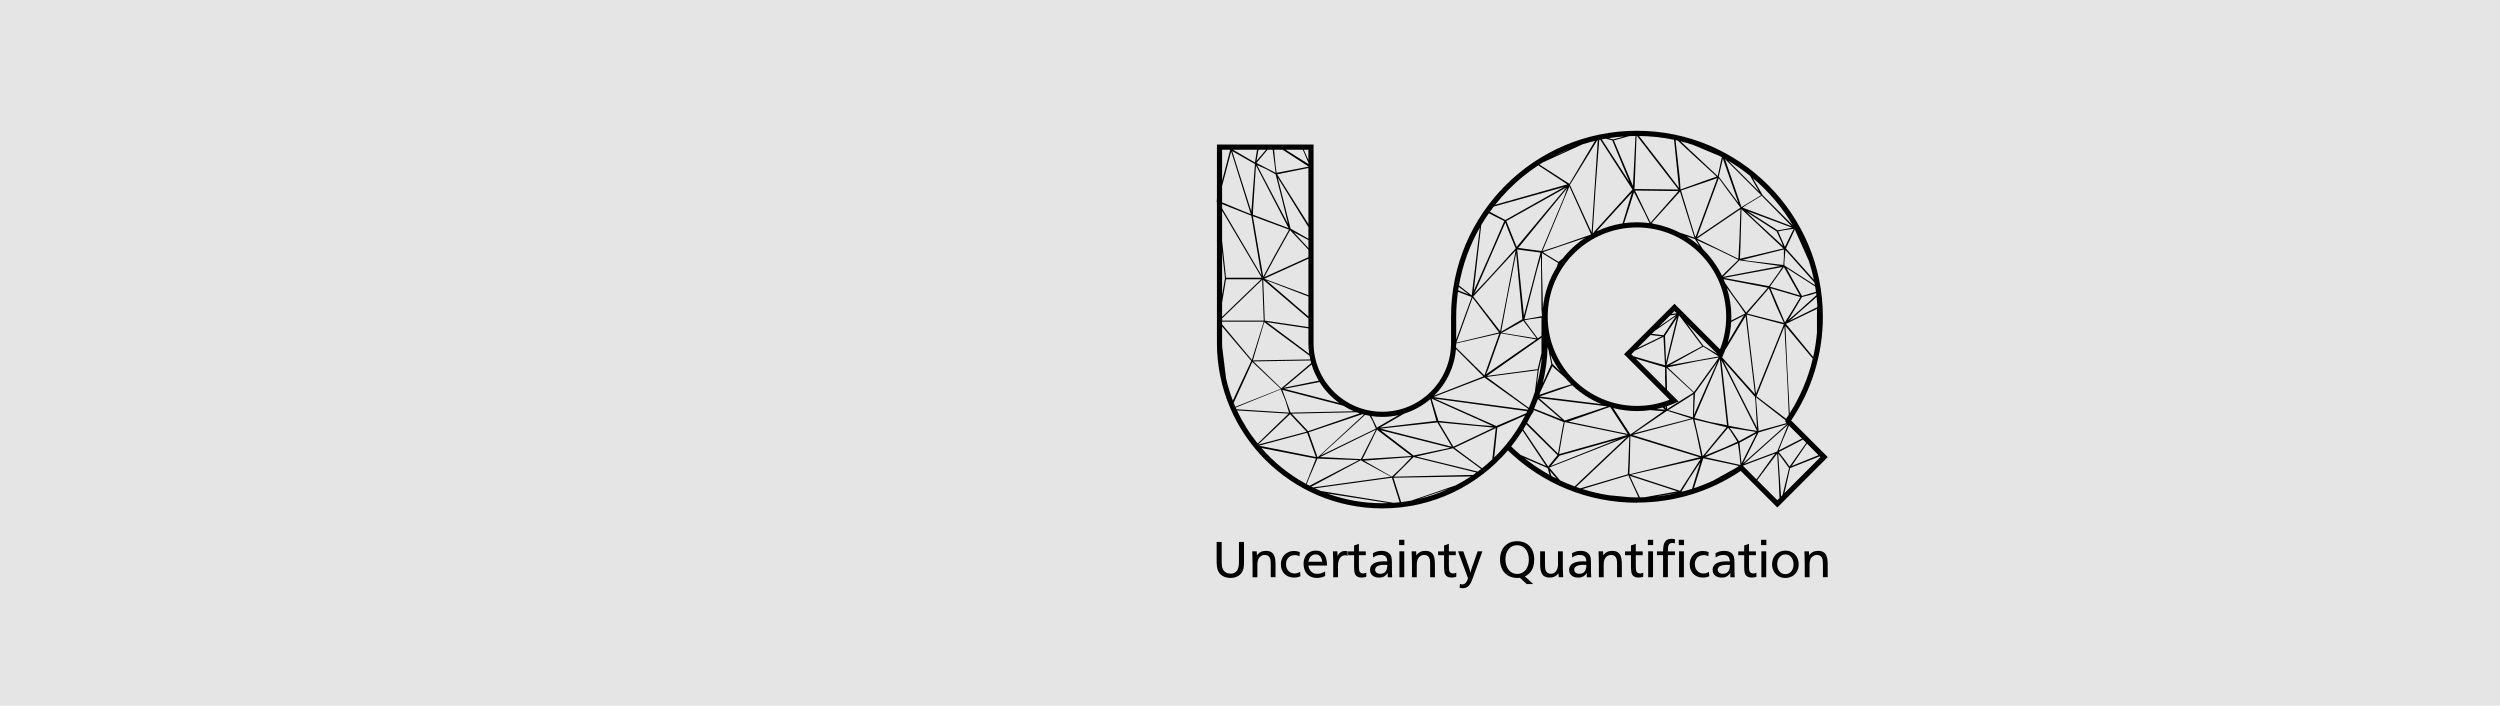 <?xml version="1.0" encoding="UTF-8" standalone="no"?>
<!-- Created with Inkscape (http://www.inkscape.org/) -->

<svg
   width="328.083mm"
   height="92.604mm"
   viewBox="0 0 328.083 92.604"
   version="1.1"
   id="svg1"
   xml:space="preserve"
   xmlns:inkscape="http://www.inkscape.org/namespaces/inkscape"
   xmlns:sodipodi="http://sodipodi.sourceforge.net/DTD/sodipodi-0.dtd"
   xmlns="http://www.w3.org/2000/svg"
   xmlns:svg="http://www.w3.org/2000/svg"><sodipodi:namedview
     id="namedview1"
     pagecolor="#ffffff"
     bordercolor="#000000"
     borderopacity="0.25"
     inkscape:showpageshadow="2"
     inkscape:pageopacity="0.0"
     inkscape:pagecheckerboard="0"
     inkscape:deskcolor="#d1d1d1"
     inkscape:document-units="mm"><inkscape:page
       x="1.834461e-05"
       y="1.1850283e-06"
       width="328.083"
       height="92.604"
       id="page1"
       margin="0"
       bleed="0" /></sodipodi:namedview><defs
     id="defs1"><clipPath
       clipPathUnits="userSpaceOnUse"
       id="clipPath2"><path
         d="M 0,170.079 H 227.283 V 0 H 0 Z"
         transform="translate(-103.225,-48.613)"
         id="path2" /></clipPath><clipPath
       clipPathUnits="userSpaceOnUse"
       id="clipPath4"><path
         d="M 0,170.079 H 227.283 V 0 H 0 Z"
         transform="translate(-8.423,-10.319)"
         id="path4" /></clipPath><clipPath
       clipPathUnits="userSpaceOnUse"
       id="clipPath6"><path
         d="M 0,170.079 H 227.283 V 0 H 0 Z"
         transform="translate(-21.443,-12.336)"
         id="path6" /></clipPath><clipPath
       clipPathUnits="userSpaceOnUse"
       id="clipPath8"><path
         d="M 0,170.079 H 227.283 V 0 H 0 Z"
         transform="translate(-30.133,-5.7)"
         id="path8" /></clipPath><clipPath
       clipPathUnits="userSpaceOnUse"
       id="clipPath10"><path
         d="M 0,170.079 H 227.283 V 0 H 0 Z"
         transform="translate(-34.232,-9.904)"
         id="path10" /></clipPath><clipPath
       clipPathUnits="userSpaceOnUse"
       id="clipPath12"><path
         d="M 0,170.079 H 227.283 V 0 H 0 Z"
         transform="translate(-46.187,-13.441)"
         id="path12" /></clipPath><clipPath
       clipPathUnits="userSpaceOnUse"
       id="clipPath14"><path
         d="M 0,170.079 H 227.283 V 0 H 0 Z"
         transform="translate(-53.567,-5.858)"
         id="path14" /></clipPath><clipPath
       clipPathUnits="userSpaceOnUse"
       id="clipPath16"><path
         d="M 0,170.079 H 227.283 V 0 H 0 Z"
         transform="translate(-63.288,-7.028)"
         id="path16" /></clipPath><clipPath
       clipPathUnits="userSpaceOnUse"
       id="clipPath18"><path
         d="M 0,170.079 H 227.283 V 0 H 0 Z"
         id="path18" /></clipPath><clipPath
       clipPathUnits="userSpaceOnUse"
       id="clipPath20"><path
         d="M 0,170.079 H 227.283 V 0 H 0 Z"
         id="path20" /></clipPath><clipPath
       clipPathUnits="userSpaceOnUse"
       id="clipPath22"><path
         d="M 0,170.079 H 227.283 V 0 H 0 Z"
         transform="translate(-80.648,-12.336)"
         id="path22" /></clipPath><clipPath
       clipPathUnits="userSpaceOnUse"
       id="clipPath24"><path
         d="M 0,170.079 H 227.283 V 0 H 0 Z"
         transform="translate(-86.986,-5.858)"
         id="path24" /></clipPath><clipPath
       clipPathUnits="userSpaceOnUse"
       id="clipPath26"><path
         d="M 0,170.079 H 227.283 V 0 H 0 Z"
         transform="translate(-94.801,-7.25)"
         id="path26" /></clipPath><clipPath
       clipPathUnits="userSpaceOnUse"
       id="clipPath28"><path
         d="M 0,170.079 H 227.283 V 0 H 0 Z"
         transform="translate(-115.776,-8.519)"
         id="path28" /></clipPath><clipPath
       clipPathUnits="userSpaceOnUse"
       id="clipPath30"><path
         d="M 0,170.079 H 227.283 V 0 H 0 Z"
         transform="translate(-128.711,-13.763)"
         id="path30" /></clipPath><clipPath
       clipPathUnits="userSpaceOnUse"
       id="clipPath32"><path
         d="M 0,170.079 H 227.283 V 0 H 0 Z"
         transform="translate(-137.227,-7.028)"
         id="path32" /></clipPath><clipPath
       clipPathUnits="userSpaceOnUse"
       id="clipPath34"><path
         d="M 0,170.079 H 227.283 V 0 H 0 Z"
         transform="translate(-150.072,-12.336)"
         id="path34" /></clipPath><clipPath
       clipPathUnits="userSpaceOnUse"
       id="clipPath36"><path
         d="M 0,170.079 H 227.283 V 0 H 0 Z"
         transform="translate(-156.408,-5.858)"
         id="path36" /></clipPath><clipPath
       clipPathUnits="userSpaceOnUse"
       id="clipPath38"><path
         d="M 0,170.079 H 227.283 V 0 H 0 Z"
         id="path38" /></clipPath><clipPath
       clipPathUnits="userSpaceOnUse"
       id="clipPath40"><path
         d="M 0,170.079 H 227.283 V 0 H 0 Z"
         id="path40" /></clipPath><clipPath
       clipPathUnits="userSpaceOnUse"
       id="clipPath42"><path
         d="M 0,170.079 H 227.283 V 0 H 0 Z"
         transform="translate(-167.068,-17.771)"
         id="path42" /></clipPath><clipPath
       clipPathUnits="userSpaceOnUse"
       id="clipPath44"><path
         d="M 0,170.079 H 227.283 V 0 H 0 Z"
         id="path44" /></clipPath><clipPath
       clipPathUnits="userSpaceOnUse"
       id="clipPath46"><path
         d="M 0,170.079 H 227.283 V 0 H 0 Z"
         id="path46" /></clipPath><clipPath
       clipPathUnits="userSpaceOnUse"
       id="clipPath48"><path
         d="M 0,170.079 H 227.283 V 0 H 0 Z"
         transform="translate(-181.98,-5.7)"
         id="path48" /></clipPath><clipPath
       clipPathUnits="userSpaceOnUse"
       id="clipPath50"><path
         d="M 0,170.079 H 227.283 V 0 H 0 Z"
         transform="translate(-190.524,-7.028)"
         id="path50" /></clipPath><clipPath
       clipPathUnits="userSpaceOnUse"
       id="clipPath52"><path
         d="M 0,170.079 H 227.283 V 0 H 0 Z"
         transform="translate(-198.459,-5.858)"
         id="path52" /></clipPath><clipPath
       clipPathUnits="userSpaceOnUse"
       id="clipPath54"><path
         d="M 0,170.079 H 227.283 V 0 H 0 Z"
         id="path54" /></clipPath><clipPath
       clipPathUnits="userSpaceOnUse"
       id="clipPath56"><path
         d="M 0,170.079 H 227.283 V 0 H 0 Z"
         id="path56" /></clipPath><clipPath
       clipPathUnits="userSpaceOnUse"
       id="clipPath58"><path
         d="M 0,170.079 H 227.283 V 0 H 0 Z"
         transform="translate(-214.022,-7.049)"
         id="path58" /></clipPath><clipPath
       clipPathUnits="userSpaceOnUse"
       id="clipPath60"><path
         d="M 0,170.079 H 227.283 V 0 H 0 Z"
         transform="translate(-226.529,-12.336)"
         id="path60" /></clipPath></defs><g
     inkscape:label="Layer 1"
     inkscape:groupmode="layer"
     id="layer1"
     style="display:inline"
     transform="translate(51.687,-80.769)"><rect
       style="fill:#e5e5e5;stroke-width:0.265"
       id="rect2"
       width="328.083"
       height="92.604"
       x="-51.687"
       y="80.769"
       inkscape:export-filename="uq_banner.svg"
       inkscape:export-xdpi="96"
       inkscape:export-ydpi="96" /></g><g
     id="g1"
     inkscape:groupmode="layer"
     inkscape:label="1"
     transform="matrix(0.265,0,0,0.265,271.687,-80.769)"><path
       id="path1"
       d="m 0,0 1.164,11.121 10.35,4.549 C 9.526,11.759 7.133,8.088 4.365,4.732 4.354,4.723 4.341,4.719 4.33,4.709 4.307,4.686 4.298,4.654 4.277,4.629 2.936,3.009 1.503,1.469 0,0 m -62.015,-13.357 22.819,-3.559 c -0.787,-0.031 -1.576,-0.06 -2.371,-0.06 -7.181,0 -14.069,1.279 -20.448,3.619 m -38.007,79.968 -1.067,-6.246 v 16.177 z m 1.556,47.745 0.363,-0.128 -2.986,-11.425 v 11.553 z m 29.443,-3.79 -1.239,2.703 -0.454,1.087 h 1.693 z m 11.434,-90.296 -20.353,5.251 13.08,2.516 c 1.899,-3.038 4.375,-5.677 7.273,-7.767 m 22.064,-4.502 -8.048,-4.647 -2.068,4.273 c 1.33,-0.2 2.69,-0.304 4.074,-0.304 2.076,0 4.095,0.239 6.042,0.678 M -14.21,40.319 -4.021,30.13 -22.314,22.995 c 4.562,4.494 7.559,10.568 8.104,17.324 m 0.096,12.008 c 0,3.135 0.232,6.214 0.65,9.236 l 5.11,-1.931 -5.757,-15.827 v 8.509 h -0.006 c 0,0.005 0.003,0.009 0.003,0.013 m 125.051,33.938 -11.192,11.193 -3.682,6.367 c 5.909,-4.944 10.948,-10.887 14.874,-17.56 m -3.1,-99.474 2.084,9.287 11.015,4.371 0.279,-0.279 z m -10.109,4.818 5.473,7.349 1.92,2.497 0.576,-9.408 0.29,-7.106 -0.796,-0.795 z M -22.068,21.874 12.276,17.207 C 12.163,16.968 12.052,16.728 11.935,16.49 L 8.46,14.961 0.779,11.697 Z m -6.913,-21.505 13.632,3.072 10.48,-7.705 c -0.411,-0.323 -0.818,-0.65 -1.236,-0.963 z m -8.256,-7.488 7.296,7.297 23.346,-5.752 c -0.407,-0.297 -0.816,-0.59 -1.23,-0.876 z m -30.679,-3.689 18.391,9.833 0.191,-0.192 10.944,-5.952 -28.911,-4 c -0.208,0.099 -0.409,0.21 -0.615,0.311 m -0.811,3.305 3.073,7.105 15.361,-0.577 -18.284,-9.493 c -0.369,0.189 -0.742,0.371 -1.108,0.569 z m -17.745,11.045 20.242,-3.94 -3.714,-9.368 c -6.281,3.421 -11.869,7.951 -16.528,13.308 M -76.406,16.306 -87.872,5.204 c -3.031,3.752 -5.614,7.878 -7.673,12.298 z m -2.88,9.023 1.727,-4.224 1.345,-4.416 -19.526,1.243 c -0.096,0.21 -0.192,0.42 -0.285,0.63 z m -10.561,10.177 10.561,-9.985 -16.867,-6.675 c -0.212,0.486 -0.414,0.977 -0.614,1.47 z m 3.264,30.721 -14.506,-13.97 v 5.268 l 1.449,8.702 z M -101.089,91.65 -86.391,66.803 H -99.64 l -1.449,13.727 z m 4.906,17.203 5.76,-18.433 -2.88,1.151 -7.786,3.244 v 6.031 l 3.37,12.806 z m 7.296,0.767 -1.344,0.768 -6.801,3.968 h 8.913 z m 3.841,4.416 -3.265,-3.84 0.735,4.16 h 2.804 z m 3.84,-8.256 -7.105,3.648 4.107,4.928 h 1.906 z m 12.183,2.372 v -0.089 l -3.735,-0.747 -8.064,-1.536 -0.384,2.688 -0.562,5.888 h 3.158 z m -8.727,-7.556 -2.88,4.608 11.607,2.358 V 86.736 Z m 6.912,-60.482 -13.633,10.176 15.448,-2.31 v -5.434 c 0,-1.364 0.102,-2.704 0.295,-4.015 z m -30.251,10.368 h 15.467 l -4.416,-14.208 -11.051,13.189 z m 14.891,15.553 0.576,-15.169 h -15.467 v 0.823 z m -4.033,25.345 -7.104,22.465 8.448,-4.801 z m 3.457,13.824 10.368,-19.969 -13.249,4.993 0.192,3.647 0.96,14.593 z m 7.872,-9.024 2.303,-9.409 -11.52,21.889 3.456,-1.536 3.457,-1.92 z m 9.879,-14.916 -6.615,3.779 -4.8,19.009 11.415,-18.461 z m 0,-3.437 -5.463,5.872 5.463,-2.913 z m 0,-3.405 -16.408,-7.427 4.033,7.487 5.568,9.985 6.807,-7.26 z m 0,-14.108 -16.408,6.105 16.408,7.427 z m -15.64,5.529 15.64,-6.03 v -7.417 z m -3.456,14.784 -1.536,9.024 13.441,-4.991 -5.568,-9.984 -4.032,-7.489 z m 19.096,-32.162 -16.215,2.401 -0.576,15.169 16.791,-14.37 z m -32.066,45.687 10.858,-4.308 3.264,-19.393 0.576,-2.88 -14.698,24.97 z m 11.434,-58.07 4.224,14.208 16.826,-12.488 c 0.08,-0.458 0.171,-0.911 0.274,-1.362 z m 21.823,-1.536 c 0.645,-2.114 1.54,-4.119 2.649,-5.984 l -12.952,-2.657 z m -11.263,-8.832 -10.368,9.984 21.221,0.36 c 0.079,-0.327 0.166,-0.65 0.257,-0.971 z m 3.457,-9.025 -3.073,8.449 22.601,-5.866 c 1.276,-0.799 2.621,-1.501 4.026,-2.085 z m 6.529,-6.912 -6.145,6.529 24.085,0.519 c 0.402,-0.15 0.809,-0.29 1.219,-0.422 z m -18.132,-5.346 17.747,4.77 3.264,-9.023 -20.958,4.19 c -0.017,0.022 -0.036,0.041 -0.053,0.063 m -0.384,0.459 11.795,11.223 6.144,-6.527 -17.889,-4.759 c -0.018,0.021 -0.032,0.042 -0.05,0.063 m 39.233,11.058 -17.07,-15.77 h -0.192 l -3.264,9.215 19.962,6.714 c 0.188,-0.052 0.374,-0.11 0.564,-0.159 m -16.11,-15.195 16.549,15.094 c 0.538,-0.128 1.082,-0.241 1.632,-0.337 l 1.02,-1.7 1.343,-3.073 z m 14.977,-1.344 -15.168,0.769 20.735,10.176 z m 18.816,0.769 -3.456,-3.649 -3.84,-3.648 -10.369,5.952 z m 0,0.383 -18.24,-1.152 5.376,10.945 z m 24.769,11.52 -14.785,1.536 -2.304,7.488 -0.192,0.769 22.657,-10.177 z m -14.592,0.96 20.351,-1.92 -14.976,-7.103 z m 4.223,-9.408 -13.632,-2.88 -6.528,4.992 -5.761,4.416 z m -25.921,7.104 21.122,2.304 3.647,-6.144 1.728,-2.879 z m 54.898,7.336 c -0.049,-0.107 -0.097,-0.217 -0.147,-0.324 l -34.974,4.7 0.385,0.193 18.431,7.104 z M -8.033,59.391 1.811,46.459 -14.063,42.658 Z m 7.935,30.386 3.84,-1.921 -5.376,-12.479 -5.952,-13.441 2.689,23.809 0.075,0.606 c 0.891,1.509 1.841,2.979 2.844,4.411 z m 26.114,10.752 -21.89,-12.288 -5.75,3.019 c 0.473,0.66 0.953,1.313 1.447,1.956 z m -4.178,11.233 c 2.048,1.079 4.158,2.051 6.323,2.918 z m -3.693,-2.084 14.674,6.682 c 1.513,0.479 3.054,0.893 4.611,1.265 l -9.495,-15.944 -11.105,7.153 c 0.438,0.282 0.869,0.572 1.315,0.844 m 18.046,-26.045 -8.064,17.665 10.139,16.52 c 0.069,0.016 0.138,0.034 0.208,0.049 z m 5.229,34.816 2.451,-0.639 6.336,-15.361 -10.248,15.739 c 0.484,0.095 0.974,0.176 1.461,0.261 m 2.836,-0.256 -1.741,0.453 c 1.886,0.297 3.803,0.503 5.739,0.64 z m 7.296,-17.28 -7.105,16.897 5.69,1.591 c 0.778,0.034 1.559,0.054 2.344,0.06 z m 16.654,16.812 3.855,-3.611 10.595,-9.745 -3.84,-1.344 -9.6,-3.456 -0.268,4.224 -1.578,14.126 c 0.28,-0.062 0.558,-0.129 0.836,-0.194 m 14.835,-13.163 -13.813,12.926 c 1.563,-0.388 3.102,-0.835 4.62,-1.331 l 9.852,-4.125 c 0.286,-0.147 0.576,-0.289 0.861,-0.441 z m 3.928,5.671 c 2.839,-1.67 5.544,-3.54 8.096,-5.595 l 3.336,-5.837 z m 4.904,-17.192 -6.144,17.856 13.44,-13.439 z m 0.384,-0.192 1.728,1.152 5.376,3.264 11.136,-11.327 z m 14.208,-8.256 -1.153,-0.192 -11.135,7.104 10.368,-3.84 6.144,-2.304 z m 1.536,-6.336 -2.496,5.76 1.92,0.384 3.841,0.576 z m 11.129,-14.178 -11.32,7.266 v 1.343 l 0.383,4.416 3.073,-3.456 7.697,-8.639 c 0.059,-0.309 0.111,-0.619 0.167,-0.93 m -4.792,-4.062 -3.457,6.143 -2.304,4.225 10.647,-6.833 c 0.112,-0.661 0.213,-1.324 0.306,-1.991 z m 5.717,-3.744 -0.149,-0.481 -10.177,-4.992 7.873,6.913 2.168,1.962 c 0.124,-1.126 0.218,-2.26 0.285,-3.402 m -11.669,-6.626 11.52,5.569 v -8.88 c -0.269,-3.04 -0.734,-6.044 -1.406,-8.994 z m 1.403,-33.205 -1.019,19.381 -0.577,13.057 10.159,-12.156 c -1.704,-7.159 -4.579,-13.997 -8.563,-20.282 m -4.092,-13.836 1.344,3.456 2.484,5.797 4.806,-4.805 z m 3.84,-6.528 -2.421,-10.007 -0.549,-0.549 -1.062,15.933 0.96,-1.152 z m -16.704,1.536 16.32,14.593 -4.032,-9.984 z m -0.442,-0.668 c -0.006,0.007 -0.015,0.008 -0.022,0.015 l 11.984,4.494 -6.917,-9.554 z m -22.79,-9.509 3.071,4.994 3.841,5.759 -2.997,-9.822 c -1.146,-0.366 -2.301,-0.701 -3.465,-1.005 z m -1.647,-0.59 c -2.571,-0.583 -5.183,-1.011 -7.823,-1.287 z m -15.635,2.128 -1.92,4.223 17.665,-5.761 -12.134,-2.19 c -0.603,-0.025 -1.208,-0.036 -1.813,-0.046 z m 0.714,-3.794 c -0.851,0 -1.699,0.03 -2.546,0.061 l -7.821,0.739 c -3.368,0.52 -6.671,1.296 -9.891,2.311 l 17.049,5.099 3.455,-7.489 0.285,-0.712 c -0.177,-10e-4 -0.353,-0.009 -0.531,-0.009 M 23.519,0.879 21.791,-1.233 20.062,-3.346 11.422,9.519 10.798,10.448 c 0.384,0.624 0.748,1.261 1.11,1.9 z m -7.285,20.844 8.821,-7.596 -10.234,4.049 c 0.505,1.164 0.979,2.345 1.413,3.547 M 16.141,32.434 15.107,24.376 C 14.458,22.355 13.698,20.384 12.845,18.463 L -2.868,29.937 Z M 2.501,46.14 15.643,43.88 7.692,38.387 -3.061,30.897 -2.292,32.626 Z M 7.967,76.913 6.431,69.04 2.206,46.96 -7.778,59.824 Z m -2.497,6.912 2.497,-6.144 -9.408,-10.368 -5.954,-6.336 1.538,3.456 9.983,22.848 z m 2.881,-5.568 -3.84,9.599 22.272,12.482 z m 17.665,18.625 -8.45,-20.161 -8.639,1.151 18.24,22.274 z m 9.526,-14.177 -11.639,-4.064 -5.952,-1.92 9.984,24.001 8.027,-17.776 c -0.141,-0.078 -0.28,-0.16 -0.42,-0.241 m 12.164,4.289 C 44.291,86.472 41.038,85.45 38.02,84.015 l 6.619,7.298 6.528,7.104 z m 8.069,4.127 1.92,-4.032 -0.041,-0.005 c -1.513,0.2 -3.053,0.314 -4.621,0.314 -1.616,0 -3.205,-0.12 -4.764,-0.333 l 1.747,5.4 1.92,6.144 z m 2.305,-3.84 -5.761,11.905 16.129,-0.193 z M 73.824,83.44 74.4,81.713 69.01,83.531 c -3.047,1.567 -6.351,2.698 -9.832,3.317 l -0.714,0.241 10.56,11.712 z m 4.992,9.409 -4.032,-10.945 -0.384,0.96 -4.992,16.322 13.441,4.607 z m 28.801,-18.432 -0.192,-2.88 -12.864,1.535 -2.304,0.384 15.36,3.841 z m -5.184,-10.944 5.184,7.296 5.952,-10.561 z m 6.002,-49.081 -10.995,8.375 10.37,25.921 1.151,-21.888 0.474,-10.901 c -0.328,-0.505 -0.659,-1.009 -1,-1.507 m -10.226,-4.49 -0.96,12.482 10.923,-8.496 c -0.013,-0.048 -0.016,-0.095 -0.021,-0.145 -0.006,-0.06 -0.006,-0.118 -0.002,-0.179 0.006,-0.062 0.018,-0.12 0.036,-0.18 0.016,-0.058 0.037,-0.112 0.065,-0.166 0.029,-0.058 0.065,-0.11 0.107,-0.161 0.022,-0.028 0.032,-0.062 0.057,-0.087 l 0.197,-0.198 z m 0,-0.575 10.561,3.072 -16.321,-14.592 z m -6.336,-11.52 -0.769,7.679 6.336,3.456 z m -3.456,6.528 2.111,0.96 0.576,-4.032 0.384,-4.033 -13.055,2.88 z m -1.536,6.72 0.767,-0.96 L 90.337,5.871 85.729,3.759 78.24,0.687 Z M 75.937,7.407 74.4,14.127 86.305,11.247 77.473,0.494 Z m -24.578,0.959 22.465,5.953 1.152,-4.608 1.92,-9.217 z m 25.345,-8.832 -7.68,-11.903 -18.241,5.951 z M 50.399,-1.426 50.592,7.982 63.072,4.143 76.32,0.11 50.207,-6.226 Z M 30.416,-10.931 50.207,7.791 49.824,-2.77 49.631,-6.226 31.994,-11.451 c -0.526,0.173 -1.057,0.335 -1.578,0.52 m -9.854,4.472 c -3.253,1.803 -6.369,3.883 -9.313,6.232 l 8.622,-3.695 z m 0.077,1.577 2.541,-2.95 c -0.643,0.319 -1.286,0.638 -1.918,0.978 z M 49.248,7.599 29.878,-10.724 c -1.832,0.672 -3.638,1.414 -5.404,2.245 l -4.027,4.75 z M 24.287,0.687 46.176,6.831 21.022,-3.153 Z m 25.152,7.679 -25.344,-7.103 1.344,7.872 0.768,4.032 z m -15.08,11.581 7.731,-0.932 -15.883,-5.272 -9.574,8.356 z m -17.262,4.32 4.502,9.636 4.624,-4.149 c 0.755,-0.896 1.554,-1.751 2.393,-2.567 l -4.521,-1.389 -7.327,-2.501 c 0.107,0.324 0.227,0.642 0.329,0.97 m -0.573,8.167 1.042,4.353 v -0.938 c -0.348,-3.104 -0.94,-6.132 -1.75,-9.074 z m -0.078,11.307 0.033,-0.005 -10e-4,0.027 1.088,0.764 V 38.79 L 16.141,32.818 -2.676,30.321 Z m -5.599,7.059 4.908,-6.55 -12.9,2.09 z m -0.385,0.576 -6.527,-3.84 -1.262,-0.721 c -0.025,0 -0.049,0.001 -0.073,0.002 l 2.294,12.431 3.264,16.705 z m 0.576,1.345 -2.496,24.576 8.641,-1.152 z m 1.536,-1.153 -1.344,-0.192 4.609,18.049 1.536,5.376 0.191,-19.777 0.193,-2.497 z m 4.992,-5.987 v -0.372 l -1.364,-0.942 -4.972,6.725 2.113,0.384 4.223,0.576 V 46.021 L 17.469,46.01 Z m 6.145,26.724 -0.446,-1.467 C 20.42,66.279 18.595,61.023 18.104,55.39 l -0.345,15.571 v 4.992 z m 1.799,1.717 -1.607,-1.334 -4.416,2.689 -1.344,0.96 15.598,5.258 C 30.609,79.523 27.831,76.962 25.51,74.022 M 86.185,52.327 c 0,-0.554 -0.016,-1.105 -0.043,-1.655 -0.009,-0.183 -0.027,-0.362 -0.038,-0.544 -0.025,-0.368 -0.049,-0.735 -0.085,-1.101 -0.022,-0.214 -0.05,-0.426 -0.076,-0.639 -0.039,-0.332 -0.08,-0.663 -0.13,-0.992 -0.033,-0.226 -0.072,-0.45 -0.11,-0.673 -0.055,-0.316 -0.111,-0.631 -0.174,-0.945 -0.046,-0.228 -0.095,-0.455 -0.146,-0.681 -0.07,-0.31 -0.144,-0.619 -0.222,-0.928 -0.057,-0.224 -0.115,-0.447 -0.177,-0.67 -0.086,-0.311 -0.178,-0.62 -0.274,-0.929 -0.066,-0.216 -0.132,-0.43 -0.203,-0.645 -0.108,-0.321 -0.223,-0.642 -0.34,-0.96 -0.072,-0.197 -0.141,-0.395 -0.217,-0.59 -0.02,-0.054 -0.044,-0.106 -0.065,-0.16 L 75.68,48.42 66.978,57.122 48.239,38.383 56.964,29.658 65.145,21.477 C 65.093,21.455 65.04,21.432 64.986,21.41 64.79,21.334 64.592,21.266 64.395,21.193 c -0.319,-0.117 -0.638,-0.232 -0.959,-0.339 -0.214,-0.071 -0.429,-0.136 -0.644,-0.203 -0.31,-0.095 -0.619,-0.188 -0.931,-0.275 -0.222,-0.062 -0.446,-0.119 -0.67,-0.177 -0.307,-0.078 -0.617,-0.152 -0.927,-0.221 -0.226,-0.051 -0.452,-0.1 -0.68,-0.146 -0.314,-0.063 -0.63,-0.12 -0.946,-0.174 -0.224,-0.039 -0.448,-0.077 -0.672,-0.111 -0.329,-0.049 -0.661,-0.09 -0.992,-0.129 -0.213,-0.025 -0.426,-0.054 -0.64,-0.075 -0.365,-0.036 -0.732,-0.062 -1.101,-0.086 -0.181,-0.012 -0.362,-0.028 -0.544,-0.037 -0.549,-0.028 -1.101,-0.043 -1.656,-0.043 -18.279,0 -33.15,14.871 -33.15,33.15 0,18.28 14.871,33.152 33.15,33.152 18.279,0 33.152,-14.872 33.152,-33.152 m -9.957,26.274 c -1.514,1.337 -3.141,2.549 -4.87,3.614 l 3.235,-1.078 z m 7.004,-1.497 7.489,-3.648 -6.093,-5.913 c -1.779,3.68 -4.188,6.999 -7.076,9.828 l -2.192,3.382 z m 7.489,-3.263 -15.361,7.488 5.376,3.648 10.752,7.295 -0.384,-11.135 z m -5.761,-6.72 6.144,6.144 15.169,-2.113 z m 0.385,-0.385 21.696,4.033 -1.536,-2.305 -3.456,-4.8 z m 15.36,-14.976 -6.72,1.728 7.296,8.448 0.768,0.96 2.688,-6.528 2.88,-6.336 z m -5.952,-7.104 -0.96,8.448 13.824,-3.648 -10.368,-25.728 z m -3.456,-21.121 -6.145,12.288 11.713,-13.248 0.192,-1.727 0.576,-9.793 z m -10.368,6.336 2.88,6.721 1.92,-17.665 0.767,-6.912 -6.143,1.152 -5.953,1.536 z m -6.336,-5.952 8.256,11.52 -8.641,-19.584 z m -10.177,9.601 11.328,2.303 7.681,1.345 -1.153,-1.729 -8.064,-11.136 z M 52.594,36.744 63.456,33.52 v -3.649 l 0.138,-4.127 -4.477,4.476 z m 30.328,1.718 -5.258,3.122 -6.141,8.276 3.978,-3.977 z m 5.124,11.888 4.211,2.177 0.576,0.385 -6.094,-10.248 c 0.72,2.501 1.161,5.068 1.307,7.686 m 3.058,6.211 2.113,-3.073 -5.15,-2.575 c 0.019,0.471 0.037,0.941 0.037,1.414 0,3.73 -0.59,7.321 -1.673,10.695 z m -2.687,4.416 -2.639,3.888 c -0.181,0.473 -0.371,0.941 -0.572,1.404 l 16.459,-3.181 -8.064,-9.216 z M 85.101,38.13 c 0.003,0.009 0.006,0.017 0.01,0.026 10e-4,10e-4 10e-4,0.003 0.002,0.004 0.271,0.611 0.52,1.23 0.753,1.852 l 7.543,12.515 3.456,-28.992 -12.174,13.672 z m -16.077,-1.731 8.64,4.801 5.761,-3.648 -18.24,-3.265 z m -3.457,4.033 3.04,12.345 0.538,-0.539 8.135,-10.846 -13.248,-7.105 z m 2.305,11.52 -4.032,-16.513 -0.384,9.792 z m -4.992,-6.528 -4.342,0.542 0.935,0.934 0.335,0.252 7.68,5.375 z m -11.925,-7.041 1.309,1.308 10.616,5.157 0.384,-7.104 0.192,-3.457 -5.568,1.536 -6.208,1.835 z m 7.151,7.151 0.55,-0.11 3.648,-0.384 -9.1,-4.408 z m 7.77,7.771 1.102,1.101 0.801,-0.802 z M 65.368,52.796 67.68,53.104 64.416,50.8 61.154,48.582 Z m 1.544,-33.101 -2.687,-1.727 v 1.129 c 1.004,0.34 1.998,0.718 2.976,1.151 0.001,0 0.002,10e-4 0.004,0.002 0.008,0.003 0.017,0.007 0.025,0.011 l 1.28,0.567 -4.307,4.307 -0.171,8.192 9.985,-9.216 z m -1.345,-2.303 -0.96,0.191 4.609,2.88 4.801,3.072 -0.193,-8.64 z M 52.704,9.519 64.225,17.392 73.248,14.511 51.743,8.942 Z m -8.461,8.854 c 2.811,-0.727 5.756,-1.116 8.79,-1.116 1.674,0 3.328,0.126 4.962,0.358 L 62.88,17.199 50.592,8.56 Z m -1.105,0.314 6.493,-9.936 -22.08,4.607 15.327,5.404 c 0.086,-0.026 0.174,-0.048 0.26,-0.075 m -3.305,1.158 -23.009,2.83 12.144,4.178 c 3.135,-2.962 6.81,-5.354 10.865,-7.008 m 22.772,-1.25 0.851,-0.821 -3.202,0.23 c 0.791,0.166 1.573,0.369 2.351,0.591 m 1.214,0.359 0.021,-0.603 -0.378,0.497 c 0.118,0.037 0.239,0.067 0.357,0.106 M 20.921,38.252 c 0.998,-2.267 2.229,-4.408 3.663,-6.396 l -2.985,3.007 z m -1.086,2.794 C 19.921,40.795 20,40.541 20.091,40.293 l 1.124,-5.621 -3.206,-7.147 c 1.095,4.342 1.714,8.87 1.826,13.521 M 97.249,9.519 90.912,6.062 88.608,9.519 87.457,11.055 Z M 93.024,10.671 87.072,11.823 84.384,36.208 97.633,9.902 Z M 10.518,10.012 19.295,-3.153 9.758,1.004 c -1.176,0.994 -2.323,2.029 -3.439,3.11 1.512,1.879 2.913,3.848 4.199,5.898 m 103.82,49.62 3.071,0.768 2.181,0.689 c 0.034,-0.257 0.068,-0.514 0.098,-0.772 l -6.502,-5.869 -4.033,-3.456 0.96,1.535 z m -3.457,-4.8 -2.88,-4.608 -5.376,12.672 11.137,-3.264 z m -17.28,36.481 11.329,-7.296 1.919,-4.224 0.384,-1.152 -9.793,9.024 z m 13.824,-13.632 -16.128,-3.84 0.191,4.416 0.385,14.015 z m -24,26.688 1.535,6.72 1.921,-5.568 3.84,-10.944 z m 3.071,-4.8 4.992,-6.72 -16.128,-10.945 8.065,21.889 z m -72.87,-83.987 0.978,1.491 0.074,0.594 11.144,-4.5 -0.575,-2.88 -1.536,-8.832 -11.488,11.438 c 0.488,0.883 0.957,1.78 1.403,2.689 M 81.481,-8.5 c -2.368,-1.11 -4.794,-2.078 -7.27,-2.9 l 3.453,11.127 13.247,-2.839 C 90.454,-3.425 89.993,-3.728 89.53,-4.028 Z m 34.723,13.681 4.3,-4.3 -10.007,-4.034 5.376,7.872 z m -6.475,-8.527 -1.919,2.689 -2.113,2.688 9.011,4.646 1.224,-1.224 z m 9.034,69.409 -10.377,11.618 3.071,6.528 0.192,0.576 5.26,-11.784 c 0.736,-2.264 1.361,-4.576 1.854,-6.938 m -51.95,51.984 1.828,-17.901 -5.811,7.656 -9.034,11.654 c 4.455,-0.05 8.808,-0.527 13.017,-1.409 m -13.78,1.429 c 0.008,0 0.016,-0.001 0.023,-0.001 l 15.392,-19.906 -16.32,0.193 0.191,4.607 0.569,15.103 c 0.049,0 0.096,0.004 0.145,0.004 M 39.394,118.08 51.359,99.569 38.304,85.169 36.634,83.314 c -0.019,-0.009 -0.038,-0.018 -0.057,-0.029 l 1.151,17.628 1.299,17.082 c 0.123,0.026 0.243,0.059 0.367,0.085 m -29.249,-14.132 0.454,0.373 c 1.849,1.512 3.785,2.919 5.79,4.23 L 27.167,101.489 0.364,93.903 c 2.907,3.676 6.18,7.049 9.781,10.045 m -19.651,-43.355 -3.886,1.533 c 0.063,0.431 0.137,0.857 0.209,1.286 z m -1.536,1.727 -2.044,1.635 c 1.35,7.695 4.011,14.941 7.749,21.501 L -8.354,60.208 Z m -3.081,-20.204 0.185,0.013 c -0.061,0.044 -0.121,0.092 -0.181,0.138 10e-4,0.041 0.003,0.081 0.004,0.122 L 1.882,46.07 -3.637,30.515 -14.167,40.873 c 0.024,0.412 0.038,0.826 0.044,1.243 m -9.621,-20.429 1.099,-3.845 1.153,-4.225 -14.593,-1.727 -6.336,-0.769 9.023,5.209 c 3.59,1.122 6.862,2.967 9.654,5.357 m -47.367,92.669 2.088,-4.817 v -0.5 l -8.484,5.317 z M -101.052,41.08 c -0.011,0.488 -0.037,0.974 -0.037,1.466 v 6.129 L -90.231,35.89 -97.103,21.166 c -1.039,2.689 -1.885,5.472 -2.528,8.333 z m 63.606,-57.897 -26.884,4.375 c -0.767,0.318 -1.523,0.657 -2.274,1.006 l 28.599,3.933 2.881,-9.118 c -0.77,-0.083 -1.545,-0.143 -2.322,-0.196 m 20.66,5.266 c -3.622,-1.666 -7.439,-2.975 -11.406,-3.89 z m -13.876,-4.406 c -1.289,-0.239 -2.592,-0.439 -3.908,-0.594 l -2.86,9.048 28.764,0.48 c -1.812,-1.207 -3.696,-2.309 -5.639,-3.315 z m 29.961,15.289 c -1.224,-1.158 -2.496,-2.266 -3.815,-3.318 l -3.537,2.628 -6.719,4.991 15.36,7.297 -0.96,-8.641 z m 53.789,-16.126 v 0.056 c 13.81,0.01 27.1,4.083 38.501,11.771 l 13.602,-13.603 18.74,18.74 -13.604,13.602 c 7.699,11.416 11.773,24.726 11.773,38.555 0,38.085 -30.983,69.068 -69.067,69.068 -38.084,0 -69.067,-30.983 -69.067,-69.068 0,-0.004 0.003,-0.008 0.003,-0.013 v -9.768 c 0,-14.081 -11.456,-25.537 -25.536,-25.537 -14.081,0 -25.538,11.456 -25.538,25.537 v 73.729 h -35.904 V 96.546 l -0.086,-1.326 0.086,-0.801 V 42.546 c 0,-33.88 27.562,-61.442 61.442,-61.442 18.65,0 35.373,8.364 46.65,21.525 12.954,-12.525 29.936,-19.423 48.005,-19.423"
       style="fill:#000000;fill-opacity:1;fill-rule:nonzero;stroke:none"
       transform="matrix(1.333,0,0,-1.333,-285.277,531.366)"
       clip-path="url(#clipPath2)" /><path
       id="path3"
       d="m 0,0 c 0,-0.712 -0.006,-1.151 -0.02,-1.318 -0.037,-0.681 -0.168,-1.282 -0.388,-1.805 -0.223,-0.523 -0.558,-0.938 -1.006,-1.245 -0.451,-0.309 -1.02,-0.463 -1.714,-0.463 -0.623,0 -1.185,0.141 -1.688,0.419 -0.502,0.278 -0.879,0.665 -1.131,1.159 -0.192,0.373 -0.321,0.796 -0.38,1.271 -0.06,0.473 -0.092,1.161 -0.092,2.059 v 6.88 h -1.876 v -7.15 c 0,-1.61 0.171,-2.794 0.511,-3.551 0.255,-0.577 0.602,-1.063 1.037,-1.458 0.437,-0.395 0.96,-0.697 1.565,-0.908 0.606,-0.212 1.272,-0.318 1.997,-0.318 0.962,0 1.808,0.18 2.539,0.538 0.732,0.36 1.315,0.885 1.751,1.579 0.29,0.455 0.489,0.962 0.603,1.52 0.111,0.559 0.169,1.344 0.169,2.357 V 6.957 H 0 Z"
       style="fill:#000000;fill-opacity:1;fill-rule:nonzero;stroke:none"
       transform="matrix(1.333,0,0,-1.333,-411.679,582.425)"
       clip-path="url(#clipPath4)" /><path
       id="path5"
       d="m 0,0 c -0.231,0.482 -0.592,0.874 -1.08,1.168 -0.485,0.294 -1.134,0.442 -1.942,0.442 -1.477,0 -2.58,-0.565 -3.311,-1.693 l -0.086,1.531 h -1.674 c 0.026,-0.54 0.046,-1.123 0.063,-1.749 0.014,-0.625 0.026,-1.166 0.031,-1.625 0.009,-0.458 0.018,-0.96 0.032,-1.505 v -4.754 h 1.788 v 3.532 c 0,0.674 0.003,1.145 0.008,1.414 0.009,0.269 0.029,0.519 0.064,0.751 0.037,0.231 0.083,0.432 0.139,0.605 0.186,0.611 0.512,1.091 0.972,1.445 0.463,0.352 0.988,0.529 1.579,0.529 0.525,0 0.966,-0.136 1.317,-0.405 0.354,-0.269 0.597,-0.661 0.731,-1.174 0.06,-0.243 0.1,-0.524 0.12,-0.842 0.023,-0.318 0.034,-0.822 0.034,-1.516 v -4.339 h 1.772 v 4.474 c 0,0.828 -0.035,1.531 -0.106,2.112 C 0.38,-1.018 0.231,-0.486 0,0"
       style="fill:#000000;fill-opacity:1;fill-rule:nonzero;stroke:none"
       transform="matrix(1.333,0,0,-1.333,-394.319,579.736)"
       clip-path="url(#clipPath6)" /><path
       id="path7"
       d="m 0,0 c -0.303,-0.096 -0.643,-0.145 -1.021,-0.145 -0.636,0 -1.196,0.148 -1.678,0.442 -0.487,0.296 -0.864,0.708 -1.132,1.239 -0.269,0.531 -0.405,1.135 -0.405,1.807 0,0.647 0.139,1.221 0.414,1.725 0.277,0.503 0.665,0.896 1.165,1.177 0.5,0.281 1.057,0.423 1.674,0.423 0.685,0 1.274,-0.144 1.759,-0.433 L 0.894,7.812 C 0.188,8.076 -0.543,8.208 -1.294,8.208 -2.205,8.208 -3.031,7.995 -3.771,7.568 -4.508,7.141 -5.088,6.551 -5.505,5.799 -5.922,5.044 -6.13,4.199 -6.13,3.262 c 0,-0.982 0.202,-1.843 0.606,-2.584 0.405,-0.741 0.982,-1.317 1.73,-1.727 0.749,-0.411 1.6,-0.617 2.557,-0.617 0.463,0 0.883,0.042 1.259,0.123 0.374,0.08 0.747,0.204 1.112,0.371 L 0.991,0.471 C 0.631,0.254 0.3,0.097 0,0"
       style="fill:#000000;fill-opacity:1;fill-rule:nonzero;stroke:none"
       transform="matrix(1.333,0,0,-1.333,-382.733,588.584)"
       clip-path="url(#clipPath8)" /><path
       id="path9"
       d="M 0,0 C 0.126,0.848 0.426,1.513 0.897,1.997 1.371,2.482 1.96,2.724 2.665,2.724 3.177,2.724 3.611,2.603 3.962,2.358 4.316,2.114 4.582,1.791 4.762,1.392 4.942,0.99 5.062,0.526 5.128,0 Z M 6.527,1.357 C 6.268,2.191 5.827,2.862 5.211,3.374 4.591,3.883 3.763,4.138 2.723,4.138 1.837,4.138 1.046,3.931 0.349,3.517 -0.346,3.104 -0.88,2.522 -1.251,1.771 c -0.374,-0.75 -0.56,-1.617 -0.56,-2.597 0,-0.771 0.118,-1.479 0.349,-2.121 0.229,-0.646 0.56,-1.196 0.988,-1.652 0.431,-0.456 0.952,-0.805 1.56,-1.047 0.608,-0.246 1.285,-0.367 2.03,-0.367 0.527,0 1.027,0.055 1.5,0.163 0.478,0.109 1.006,0.291 1.588,0.548 v 1.714 C 5.685,-3.896 5.182,-4.124 4.693,-4.271 4.208,-4.419 3.708,-4.493 3.193,-4.493 c -0.865,0 -1.585,0.277 -2.159,0.833 -0.574,0.554 -0.926,1.309 -1.054,2.266 h 6.936 c 0,1 -0.129,1.917 -0.389,2.751"
       style="fill:#000000;fill-opacity:1;fill-rule:nonzero;stroke:none"
       transform="matrix(1.333,0,0,-1.333,-377.268,582.978)"
       clip-path="url(#clipPath10)" /><path
       id="path11"
       d="m 0,0 c -0.466,-0.312 -0.843,-0.769 -1.132,-1.371 l -0.085,1.714 h -1.657 c 0.086,-1.56 0.126,-2.815 0.126,-3.764 V -9.29 h 1.77 v 3.781 0.693 c 0,0.609 0.095,1.194 0.281,1.756 0.185,0.56 0.482,1.023 0.893,1.386 0.412,0.362 0.929,0.542 1.549,0.542 0.257,0 0.54,-0.054 0.849,-0.162 V 0.343 C 2.265,0.425 1.942,0.467 1.622,0.467 1.005,0.467 0.465,0.311 0,0"
       style="fill:#000000;fill-opacity:1;fill-rule:nonzero;stroke:none"
       transform="matrix(1.333,0,0,-1.333,-361.328,578.262)"
       clip-path="url(#clipPath12)" /><path
       id="path13"
       d="M 0,0 C -0.26,0.201 -0.42,0.476 -0.477,0.821 -0.554,1.219 -0.594,1.85 -0.594,2.715 v 3.776 h 2.559 v 1.395 h -2.559 v 2.819 L -2.383,10.1 V 7.886 H -4.596 V 6.491 h 2.213 V 2.17 c 0,-0.879 0.061,-1.595 0.178,-2.146 0.12,-0.551 0.392,-0.997 0.814,-1.336 0.425,-0.34 1.057,-0.512 1.891,-0.512 0.54,0 1.094,0.092 1.659,0.271 v 1.549 C 1.754,-0.204 1.365,-0.303 0.994,-0.303 0.592,-0.303 0.257,-0.201 0,0"
       style="fill:#000000;fill-opacity:1;fill-rule:nonzero;stroke:none"
       transform="matrix(1.333,0,0,-1.333,-351.487,588.373)"
       clip-path="url(#clipPath14)" /><path
       id="path15"
       d="m 0,0 c -0.166,-0.488 -0.448,-0.876 -0.846,-1.166 -0.396,-0.288 -0.927,-0.431 -1.588,-0.431 -0.36,0 -0.679,0.063 -0.962,0.192 -0.283,0.128 -0.5,0.305 -0.655,0.529 -0.154,0.225 -0.231,0.484 -0.231,0.778 0,1.22 1.188,1.828 3.562,1.828 0.248,0 0.574,-0.018 0.972,-0.056 C 0.252,1.045 0.169,0.487 0,0 M 1.945,0.394 V 2.271 C 1.945,3.527 1.846,4.419 1.646,4.944 1.408,5.574 0.982,6.06 0.371,6.404 -0.243,6.747 -1,6.918 -1.905,6.918 -2.494,6.918 -3.048,6.847 -3.564,6.707 -4.082,6.565 -4.602,6.342 -5.127,6.033 L -5.03,4.474 c 0.491,0.328 0.957,0.562 1.393,0.708 0.438,0.144 0.917,0.216 1.444,0.216 0.807,0 1.408,-0.194 1.798,-0.582 C -0.003,4.428 0.2,3.819 0.212,2.992 -0.197,3.018 -0.648,3.03 -1.134,3.03 -1.948,3.03 -2.668,2.964 -3.291,2.828 -3.913,2.693 -4.438,2.491 -4.867,2.218 -5.299,1.945 -5.624,1.614 -5.845,1.227 -6.067,0.838 -6.176,0.392 -6.176,-0.116 c 0,-0.577 0.135,-1.085 0.408,-1.526 0.272,-0.438 0.664,-0.778 1.175,-1.014 0.508,-0.238 1.097,-0.357 1.765,-0.357 0.757,0 1.391,0.144 1.905,0.429 0.515,0.286 0.954,0.738 1.328,1.361 -0.013,-0.262 -0.019,-0.564 -0.019,-0.904 0,-0.275 0.006,-0.527 0.019,-0.75 H 2.04 c -0.032,0.372 -0.055,0.829 -0.072,1.371 -0.014,0.542 -0.023,1.175 -0.023,1.9"
       style="fill:#000000;fill-opacity:1;fill-rule:nonzero;stroke:none"
       transform="matrix(1.333,0,0,-1.333,-338.526,586.813)"
       clip-path="url(#clipPath16)" /><path
       id="path17"
       d="m 68.041,4.151 h 1.8 v 9.633 h -1.8 z"
       style="fill:#000000;fill-opacity:1;fill-rule:nonzero;stroke:none"
       transform="matrix(1.333,0,0,-1.333,-422.91,596.184)"
       clip-path="url(#clipPath18)" /><path
       id="path19"
       d="m 67.927,16.092 h 1.954 v 1.974 h -1.954 z"
       style="fill:#000000;fill-opacity:1;fill-rule:nonzero;stroke:none"
       transform="matrix(1.333,0,0,-1.333,-422.91,596.184)"
       clip-path="url(#clipPath20)" /><path
       id="path21"
       d="M 0,0 C -0.231,0.482 -0.589,0.874 -1.077,1.168 -1.565,1.462 -2.214,1.61 -3.022,1.61 -4.496,1.61 -5.599,1.045 -6.33,-0.083 l -0.089,1.531 h -1.674 c 0.026,-0.54 0.046,-1.123 0.063,-1.749 0.017,-0.625 0.029,-1.166 0.034,-1.625 0.006,-0.458 0.015,-0.96 0.029,-1.505 v -4.754 h 1.791 v 3.532 c 0,0.674 0.003,1.145 0.009,1.414 0.005,0.269 0.025,0.519 0.063,0.751 0.034,0.231 0.08,0.432 0.139,0.605 0.186,0.611 0.509,1.091 0.972,1.445 0.463,0.352 0.988,0.529 1.576,0.529 0.526,0 0.966,-0.136 1.32,-0.405 0.352,-0.269 0.597,-0.661 0.732,-1.174 0.056,-0.243 0.096,-0.524 0.119,-0.842 0.023,-0.318 0.035,-0.822 0.035,-1.516 V -8.185 H 0.56 v 4.474 c 0,0.828 -0.038,1.531 -0.109,2.112 C 0.383,-1.018 0.231,-0.486 0,0"
       style="fill:#000000;fill-opacity:1;fill-rule:nonzero;stroke:none"
       transform="matrix(1.333,0,0,-1.333,-315.38,579.736)"
       clip-path="url(#clipPath22)" /><path
       id="path23"
       d="M 0,0 C -0.261,0.201 -0.42,0.476 -0.478,0.821 -0.555,1.219 -0.595,1.85 -0.595,2.715 v 3.776 h 2.56 v 1.395 h -2.56 v 2.819 L -2.383,10.1 V 7.886 H -4.597 V 6.491 h 2.214 V 2.17 c 0,-0.879 0.06,-1.595 0.177,-2.146 0.12,-0.551 0.392,-0.997 0.814,-1.336 0.426,-0.34 1.057,-0.512 1.891,-0.512 0.54,0 1.095,0.092 1.66,0.271 v 1.549 C 1.753,-0.204 1.365,-0.303 0.993,-0.303 0.591,-0.303 0.257,-0.201 0,0"
       style="fill:#000000;fill-opacity:1;fill-rule:nonzero;stroke:none"
       transform="matrix(1.333,0,0,-1.333,-306.928,588.373)"
       clip-path="url(#clipPath24)" /><path
       id="path25"
       d="m 0,0 c -0.211,-0.636 -0.348,-1.148 -0.414,-1.54 -0.051,0.481 -0.22,1.144 -0.508,1.992 l -2.145,6.082 h -1.934 l 3.705,-10.035 c -0.194,-0.661 -0.46,-1.204 -0.8,-1.628 -0.341,-0.423 -0.798,-0.635 -1.366,-0.635 -0.257,0 -0.54,0.058 -0.848,0.172 l -0.094,-1.434 c 0.434,-0.103 0.8,-0.153 1.096,-0.153 0.775,0 1.412,0.195 1.906,0.581 0.491,0.389 0.863,0.837 1.111,1.349 0.246,0.51 0.549,1.26 0.908,2.246 L 4.042,6.534 H 2.271 Z"
       style="fill:#000000;fill-opacity:1;fill-rule:nonzero;stroke:none"
       transform="matrix(1.333,0,0,-1.333,-296.509,586.517)"
       clip-path="url(#clipPath26)" /><path
       id="path27"
       d="m 0,0 c -0.205,-0.642 -0.502,-1.201 -0.899,-1.68 -0.395,-0.477 -0.858,-0.841 -1.389,-1.091 -0.534,-0.251 -1.116,-0.375 -1.751,-0.375 -0.637,0 -1.22,0.13 -1.748,0.395 -0.528,0.263 -0.985,0.631 -1.371,1.105 -0.386,0.474 -0.686,1.051 -0.9,1.733 -0.214,0.68 -0.323,1.407 -0.323,2.184 0,0.762 0.103,1.468 0.306,2.112 0.2,0.644 0.5,1.207 0.894,1.688 0.394,0.482 0.857,0.846 1.391,1.093 0.531,0.245 1.114,0.371 1.751,0.371 0.641,0 1.228,-0.129 1.766,-0.381 C -1.739,6.901 -1.279,6.538 -0.894,6.067 -0.508,5.596 -0.211,5.03 -0.003,4.369 0.206,3.707 0.309,2.971 0.309,2.155 0.309,1.359 0.206,0.641 0,0 M 1.917,-0.539 C 2.186,0.27 2.32,1.161 2.32,2.137 2.32,3.465 2.074,4.65 1.586,5.695 1.095,6.741 0.369,7.557 -0.585,8.141 -1.542,8.724 -2.693,9.017 -4.039,9.017 -5.001,9.017 -5.876,8.854 -6.658,8.535 -7.44,8.215 -8.112,7.752 -8.672,7.149 -9.234,6.547 -9.66,5.83 -9.952,4.999 c -0.294,-0.832 -0.44,-1.766 -0.44,-2.806 0,-1.006 0.152,-1.935 0.454,-2.785 0.3,-0.85 0.735,-1.576 1.303,-2.179 0.569,-0.603 1.248,-1.063 2.045,-1.381 0.794,-0.318 1.666,-0.476 2.609,-0.476 0.037,0 0.371,0.012 1,0.037 l 2.502,-2.318 h 2.461 l -3.144,2.838 c 0.742,0.347 1.374,0.82 1.893,1.42 0.521,0.599 0.915,1.304 1.186,2.112"
       style="fill:#000000;fill-opacity:1;fill-rule:nonzero;stroke:none"
       transform="matrix(1.333,0,0,-1.333,-268.541,584.825)"
       clip-path="url(#clipPath28)" /><path
       id="path29"
       d="m 0,0 h -1.791 v -4.215 -0.643 c 0,-0.515 -0.063,-0.987 -0.191,-1.414 -0.129,-0.432 -0.312,-0.8 -0.548,-1.109 -0.238,-0.307 -0.521,-0.543 -0.855,-0.706 -0.331,-0.164 -0.703,-0.245 -1.114,-0.245 -0.439,0 -0.822,0.109 -1.148,0.331 -0.323,0.222 -0.572,0.543 -0.743,0.967 -0.066,0.179 -0.111,0.376 -0.145,0.587 -0.032,0.212 -0.055,0.506 -0.072,0.885 -0.014,0.379 -0.023,0.745 -0.023,1.097 V 0 h -1.791 v -5.101 c 0,-1.429 0.26,-2.561 0.78,-3.395 0.517,-0.835 1.449,-1.252 2.785,-1.252 0.685,0 1.302,0.136 1.845,0.41 0.546,0.272 1.014,0.68 1.406,1.226 l 0.077,-1.5 H 0.135 C 0.043,-7.772 0,-6.589 0,-6.062 Z"
       style="fill:#000000;fill-opacity:1;fill-rule:nonzero;stroke:none"
       transform="matrix(1.333,0,0,-1.333,-251.295,577.833)"
       clip-path="url(#clipPath30)" /><path
       id="path31"
       d="m 0,0 c -0.169,-0.488 -0.448,-0.876 -0.849,-1.166 -0.397,-0.288 -0.925,-0.431 -1.585,-0.431 -0.36,0 -0.683,0.063 -0.962,0.192 -0.284,0.128 -0.5,0.305 -0.655,0.529 -0.154,0.225 -0.231,0.484 -0.231,0.778 0,1.22 1.185,1.828 3.559,1.828 0.251,0 0.575,-0.018 0.971,-0.056 C 0.248,1.045 0.165,0.487 0,0 m 1.942,0.394 v 1.877 c 0,1.256 -0.1,2.148 -0.296,2.673 -0.238,0.63 -0.664,1.116 -1.278,1.46 -0.611,0.343 -1.371,0.514 -2.273,0.514 -0.592,0 -1.146,-0.071 -1.66,-0.211 C -4.082,6.565 -4.604,6.342 -5.131,6.033 l 0.098,-1.559 c 0.494,0.328 0.96,0.562 1.393,0.708 0.438,0.144 0.92,0.216 1.446,0.216 0.808,0 1.408,-0.194 1.799,-0.582 C -0.003,4.428 0.197,3.819 0.211,2.992 -0.2,3.018 -0.648,3.03 -1.137,3.03 -1.951,3.03 -2.668,2.964 -3.291,2.828 -3.914,2.693 -4.439,2.491 -4.871,2.218 -5.299,1.945 -5.625,1.614 -5.848,1.227 -6.067,0.838 -6.179,0.392 -6.179,-0.116 c 0,-0.577 0.137,-1.085 0.408,-1.526 0.275,-0.438 0.667,-0.778 1.174,-1.014 0.512,-0.238 1.1,-0.357 1.766,-0.357 0.757,0 1.394,0.144 1.905,0.429 0.515,0.286 0.957,0.738 1.328,1.361 -0.011,-0.262 -0.016,-0.564 -0.016,-0.904 0,-0.275 0.005,-0.527 0.016,-0.75 h 1.637 c -0.031,0.372 -0.057,0.829 -0.071,1.371 -0.017,0.542 -0.026,1.175 -0.026,1.9"
       style="fill:#000000;fill-opacity:1;fill-rule:nonzero;stroke:none"
       transform="matrix(1.333,0,0,-1.333,-239.941,586.813)"
       clip-path="url(#clipPath32)" /><path
       id="path33"
       d="m 0,0 c -0.231,0.482 -0.592,0.874 -1.08,1.168 -0.485,0.294 -1.134,0.442 -1.942,0.442 -1.477,0 -2.58,-0.565 -3.311,-1.693 l -0.086,1.531 h -1.674 c 0.026,-0.54 0.046,-1.123 0.063,-1.749 0.014,-0.625 0.026,-1.166 0.032,-1.625 0.008,-0.458 0.017,-0.96 0.031,-1.505 v -4.754 h 1.788 v 3.532 c 0,0.674 0.003,1.145 0.009,1.414 0.008,0.269 0.028,0.519 0.063,0.751 0.037,0.231 0.083,0.432 0.139,0.605 0.186,0.611 0.512,1.091 0.972,1.445 0.463,0.352 0.988,0.529 1.579,0.529 0.526,0 0.966,-0.136 1.317,-0.405 0.355,-0.269 0.597,-0.661 0.732,-1.174 0.059,-0.243 0.099,-0.524 0.12,-0.842 0.022,-0.318 0.034,-0.822 0.034,-1.516 v -4.339 h 1.771 v 4.474 c 0,0.828 -0.035,1.531 -0.106,2.112 C 0.38,-1.018 0.231,-0.486 0,0"
       style="fill:#000000;fill-opacity:1;fill-rule:nonzero;stroke:none"
       transform="matrix(1.333,0,0,-1.333,-222.813,579.736)"
       clip-path="url(#clipPath34)" /><path
       id="path35"
       d="M 0,0 C -0.261,0.201 -0.42,0.476 -0.478,0.821 -0.555,1.219 -0.592,1.85 -0.592,2.715 v 3.776 h 2.56 v 1.395 h -2.56 v 2.819 L -2.383,10.1 V 7.886 H -4.594 V 6.491 h 2.211 V 2.17 c 0,-0.879 0.061,-1.595 0.18,-2.146 0.117,-0.551 0.389,-0.997 0.814,-1.336 0.426,-0.34 1.054,-0.512 1.891,-0.512 0.54,0 1.092,0.092 1.657,0.271 v 1.549 C 1.757,-0.204 1.368,-0.303 0.997,-0.303 0.591,-0.303 0.26,-0.201 0,0"
       style="fill:#000000;fill-opacity:1;fill-rule:nonzero;stroke:none"
       transform="matrix(1.333,0,0,-1.333,-214.366,588.373)"
       clip-path="url(#clipPath36)" /><path
       id="path37"
       d="m 160.464,4.151 h 1.8 v 9.633 h -1.8 z"
       style="fill:#000000;fill-opacity:1;fill-rule:nonzero;stroke:none"
       transform="matrix(1.333,0,0,-1.333,-422.91,596.184)"
       clip-path="url(#clipPath38)" /><path
       id="path39"
       d="m 160.347,16.092 h 1.954 v 1.974 h -1.954 z"
       style="fill:#000000;fill-opacity:1;fill-rule:nonzero;stroke:none"
       transform="matrix(1.333,0,0,-1.333,-422.91,596.184)"
       clip-path="url(#clipPath40)" /><path
       id="path41"
       d="M 0,0 C -0.457,-0.435 -0.76,-0.991 -0.902,-1.674 -1.048,-2.358 -1.12,-3.143 -1.12,-4.027 h -2.271 v -1.395 h 2.271 v -8.198 h 1.789 v 8.198 h 2.619 v 1.395 H 0.669 v 0.5 c 0,0.84 0.102,1.49 0.308,1.949 0.206,0.458 0.669,0.686 1.385,0.686 0.284,0 0.592,-0.037 0.926,-0.114 V 0.485 C 2.825,0.594 2.391,0.648 1.988,0.648 1.123,0.648 0.46,0.433 0,0"
       style="fill:#000000;fill-opacity:1;fill-rule:nonzero;stroke:none"
       transform="matrix(1.333,0,0,-1.333,-200.152,572.489)"
       clip-path="url(#clipPath42)" /><path
       id="path43"
       d="m 171.933,4.151 h 1.8 v 9.633 h -1.8 z"
       style="fill:#000000;fill-opacity:1;fill-rule:nonzero;stroke:none"
       transform="matrix(1.333,0,0,-1.333,-422.91,596.184)"
       clip-path="url(#clipPath44)" /><path
       id="path45"
       d="m 171.818,16.092 h 1.954 v 1.974 h -1.954 z"
       style="fill:#000000;fill-opacity:1;fill-rule:nonzero;stroke:none"
       transform="matrix(1.333,0,0,-1.333,-422.91,596.184)"
       clip-path="url(#clipPath46)" /><path
       id="path47"
       d="m 0,0 c -0.3,-0.096 -0.64,-0.145 -1.02,-0.145 -0.634,0 -1.194,0.148 -1.679,0.442 -0.484,0.296 -0.861,0.708 -1.132,1.239 -0.269,0.531 -0.402,1.135 -0.402,1.807 0,0.647 0.136,1.221 0.414,1.725 0.274,0.503 0.663,0.896 1.163,1.177 0.502,0.281 1.059,0.423 1.677,0.423 0.685,0 1.27,-0.144 1.759,-0.433 l 0.114,1.577 c -0.706,0.264 -1.434,0.396 -2.185,0.396 -0.914,0 -1.74,-0.213 -2.477,-0.64 -0.74,-0.427 -1.317,-1.017 -1.734,-1.769 -0.42,-0.755 -0.628,-1.6 -0.628,-2.537 0,-0.982 0.202,-1.843 0.609,-2.584 0.405,-0.741 0.979,-1.317 1.727,-1.727 0.749,-0.411 1.603,-0.617 2.56,-0.617 0.463,0 0.88,0.042 1.256,0.123 0.377,0.08 0.747,0.204 1.115,0.371 L 0.991,0.471 C 0.631,0.254 0.303,0.097 0,0"
       style="fill:#000000;fill-opacity:1;fill-rule:nonzero;stroke:none"
       transform="matrix(1.333,0,0,-1.333,-180.27,588.584)"
       clip-path="url(#clipPath48)" /><path
       id="path49"
       d="m 0,0 c -0.166,-0.488 -0.448,-0.876 -0.846,-1.166 -0.397,-0.288 -0.928,-0.431 -1.588,-0.431 -0.36,0 -0.679,0.063 -0.962,0.192 -0.284,0.128 -0.5,0.305 -0.655,0.529 -0.154,0.225 -0.231,0.484 -0.231,0.778 0,1.22 1.188,1.828 3.562,1.828 0.248,0 0.574,-0.018 0.971,-0.056 C 0.251,1.045 0.168,0.487 0,0 m 1.945,0.394 v 1.877 c 0,1.256 -0.1,2.148 -0.299,2.673 C 1.408,5.574 0.982,6.06 0.371,6.404 -0.243,6.747 -1,6.918 -1.905,6.918 -2.494,6.918 -3.048,6.847 -3.565,6.707 -4.082,6.565 -4.602,6.342 -5.128,6.033 L -5.03,4.474 c 0.491,0.328 0.957,0.562 1.393,0.708 0.438,0.144 0.917,0.216 1.443,0.216 0.808,0 1.408,-0.194 1.799,-0.582 C -0.003,4.428 0.2,3.819 0.211,2.992 -0.197,3.018 -0.648,3.03 -1.134,3.03 -1.948,3.03 -2.668,2.964 -3.291,2.828 -3.913,2.693 -4.439,2.491 -4.867,2.218 -5.299,1.945 -5.625,1.614 -5.845,1.227 -6.067,0.838 -6.176,0.392 -6.176,-0.116 c 0,-0.577 0.134,-1.085 0.408,-1.526 0.272,-0.438 0.664,-0.778 1.174,-1.014 0.509,-0.238 1.098,-0.357 1.766,-0.357 0.757,0 1.391,0.144 1.905,0.429 0.515,0.286 0.954,0.738 1.328,1.361 -0.013,-0.262 -0.019,-0.564 -0.019,-0.904 0,-0.275 0.006,-0.527 0.019,-0.75 h 1.634 c -0.031,0.372 -0.054,0.829 -0.071,1.371 -0.014,0.542 -0.023,1.175 -0.023,1.9"
       style="fill:#000000;fill-opacity:1;fill-rule:nonzero;stroke:none"
       transform="matrix(1.333,0,0,-1.333,-168.878,586.813)"
       clip-path="url(#clipPath50)" /><path
       id="path51"
       d="M 0,0 C -0.26,0.201 -0.42,0.476 -0.478,0.821 -0.555,1.219 -0.595,1.85 -0.595,2.715 v 3.776 h 2.56 v 1.395 h -2.56 v 2.819 L -2.383,10.1 V 7.886 H -4.597 V 6.491 h 2.214 V 2.17 c 0,-0.879 0.061,-1.595 0.178,-2.146 0.119,-0.551 0.391,-0.997 0.813,-1.336 0.426,-0.34 1.058,-0.512 1.892,-0.512 0.539,0 1.094,0.092 1.659,0.271 v 1.549 C 1.754,-0.204 1.365,-0.303 0.994,-0.303 0.591,-0.303 0.257,-0.201 0,0"
       style="fill:#000000;fill-opacity:1;fill-rule:nonzero;stroke:none"
       transform="matrix(1.333,0,0,-1.333,-158.298,588.373)"
       clip-path="url(#clipPath52)" /><path
       id="path53"
       d="m 202.397,16.092 h 1.954 v 1.974 h -1.954 z"
       style="fill:#000000;fill-opacity:1;fill-rule:nonzero;stroke:none"
       transform="matrix(1.333,0,0,-1.333,-422.91,596.184)"
       clip-path="url(#clipPath54)" /><path
       id="path55"
       d="m 202.512,4.151 h 1.8 v 9.633 h -1.8 z"
       style="fill:#000000;fill-opacity:1;fill-rule:nonzero;stroke:none"
       transform="matrix(1.333,0,0,-1.333,-422.91,596.184)"
       clip-path="url(#clipPath56)" /><path
       id="path57"
       d="m 0,0 c -0.264,-0.553 -0.626,-0.981 -1.089,-1.287 -0.46,-0.306 -0.976,-0.457 -1.548,-0.457 -0.589,0 -1.117,0.154 -1.583,0.463 -0.466,0.308 -0.828,0.741 -1.088,1.3 -0.259,0.559 -0.388,1.188 -0.388,1.887 0,1.06 0.291,1.937 0.871,2.631 0.58,0.694 1.308,1.041 2.188,1.041 0.437,0 0.84,-0.09 1.208,-0.269 C -1.061,5.129 -0.74,4.874 -0.466,4.543 -0.194,4.212 0.017,3.812 0.168,3.344 0.319,2.875 0.394,2.376 0.394,1.85 0.394,1.17 0.263,0.553 0,0 M 0.902,5.568 C 0.454,6.031 -0.075,6.383 -0.686,6.627 -1.297,6.871 -1.954,6.992 -2.66,6.992 -3.359,6.992 -4.014,6.868 -4.619,6.617 -5.228,6.368 -5.754,6.013 -6.199,5.555 -6.647,5.096 -6.99,4.558 -7.23,3.938 -7.473,3.317 -7.593,2.638 -7.593,1.893 c 0,-0.944 0.214,-1.803 0.637,-2.583 0.423,-0.78 1.009,-1.385 1.754,-1.82 0.742,-0.432 1.585,-0.648 2.522,-0.648 0.951,0 1.805,0.213 2.568,0.639 0.759,0.426 1.351,1.025 1.771,1.794 0.42,0.771 0.631,1.643 0.631,2.618 0,0.73 -0.119,1.411 -0.356,2.041 -0.238,0.628 -0.58,1.171 -1.032,1.634"
       style="fill:#000000;fill-opacity:1;fill-rule:nonzero;stroke:none"
       transform="matrix(1.333,0,0,-1.333,-137.548,586.784)"
       clip-path="url(#clipPath58)" /><path
       id="path59"
       d="M 0,0 C -0.23,0.482 -0.588,0.874 -1.076,1.168 -1.564,1.462 -2.213,1.61 -3.021,1.61 -4.496,1.61 -5.599,1.045 -6.33,-0.083 l -0.088,1.531 h -1.674 c 0.026,-0.54 0.045,-1.123 0.063,-1.749 0.017,-0.625 0.028,-1.166 0.034,-1.625 0.006,-0.458 0.015,-0.96 0.028,-1.505 v -4.754 h 1.791 v 3.532 c 0,0.674 0.003,1.145 0.009,1.414 0.006,0.269 0.026,0.519 0.063,0.751 0.035,0.231 0.08,0.432 0.14,0.605 0.186,0.611 0.509,1.091 0.971,1.445 0.463,0.352 0.988,0.529 1.577,0.529 0.525,0 0.966,-0.136 1.319,-0.405 0.352,-0.269 0.598,-0.661 0.732,-1.174 0.057,-0.243 0.097,-0.524 0.12,-0.842 0.023,-0.318 0.034,-0.822 0.034,-1.516 v -4.339 h 1.772 v 4.474 c 0,0.828 -0.038,1.531 -0.109,2.112 C 0.383,-1.018 0.231,-0.486 0,0"
       style="fill:#000000;fill-opacity:1;fill-rule:nonzero;stroke:none"
       transform="matrix(1.333,0,0,-1.333,-120.871,579.736)"
       clip-path="url(#clipPath60)" /></g></svg>

